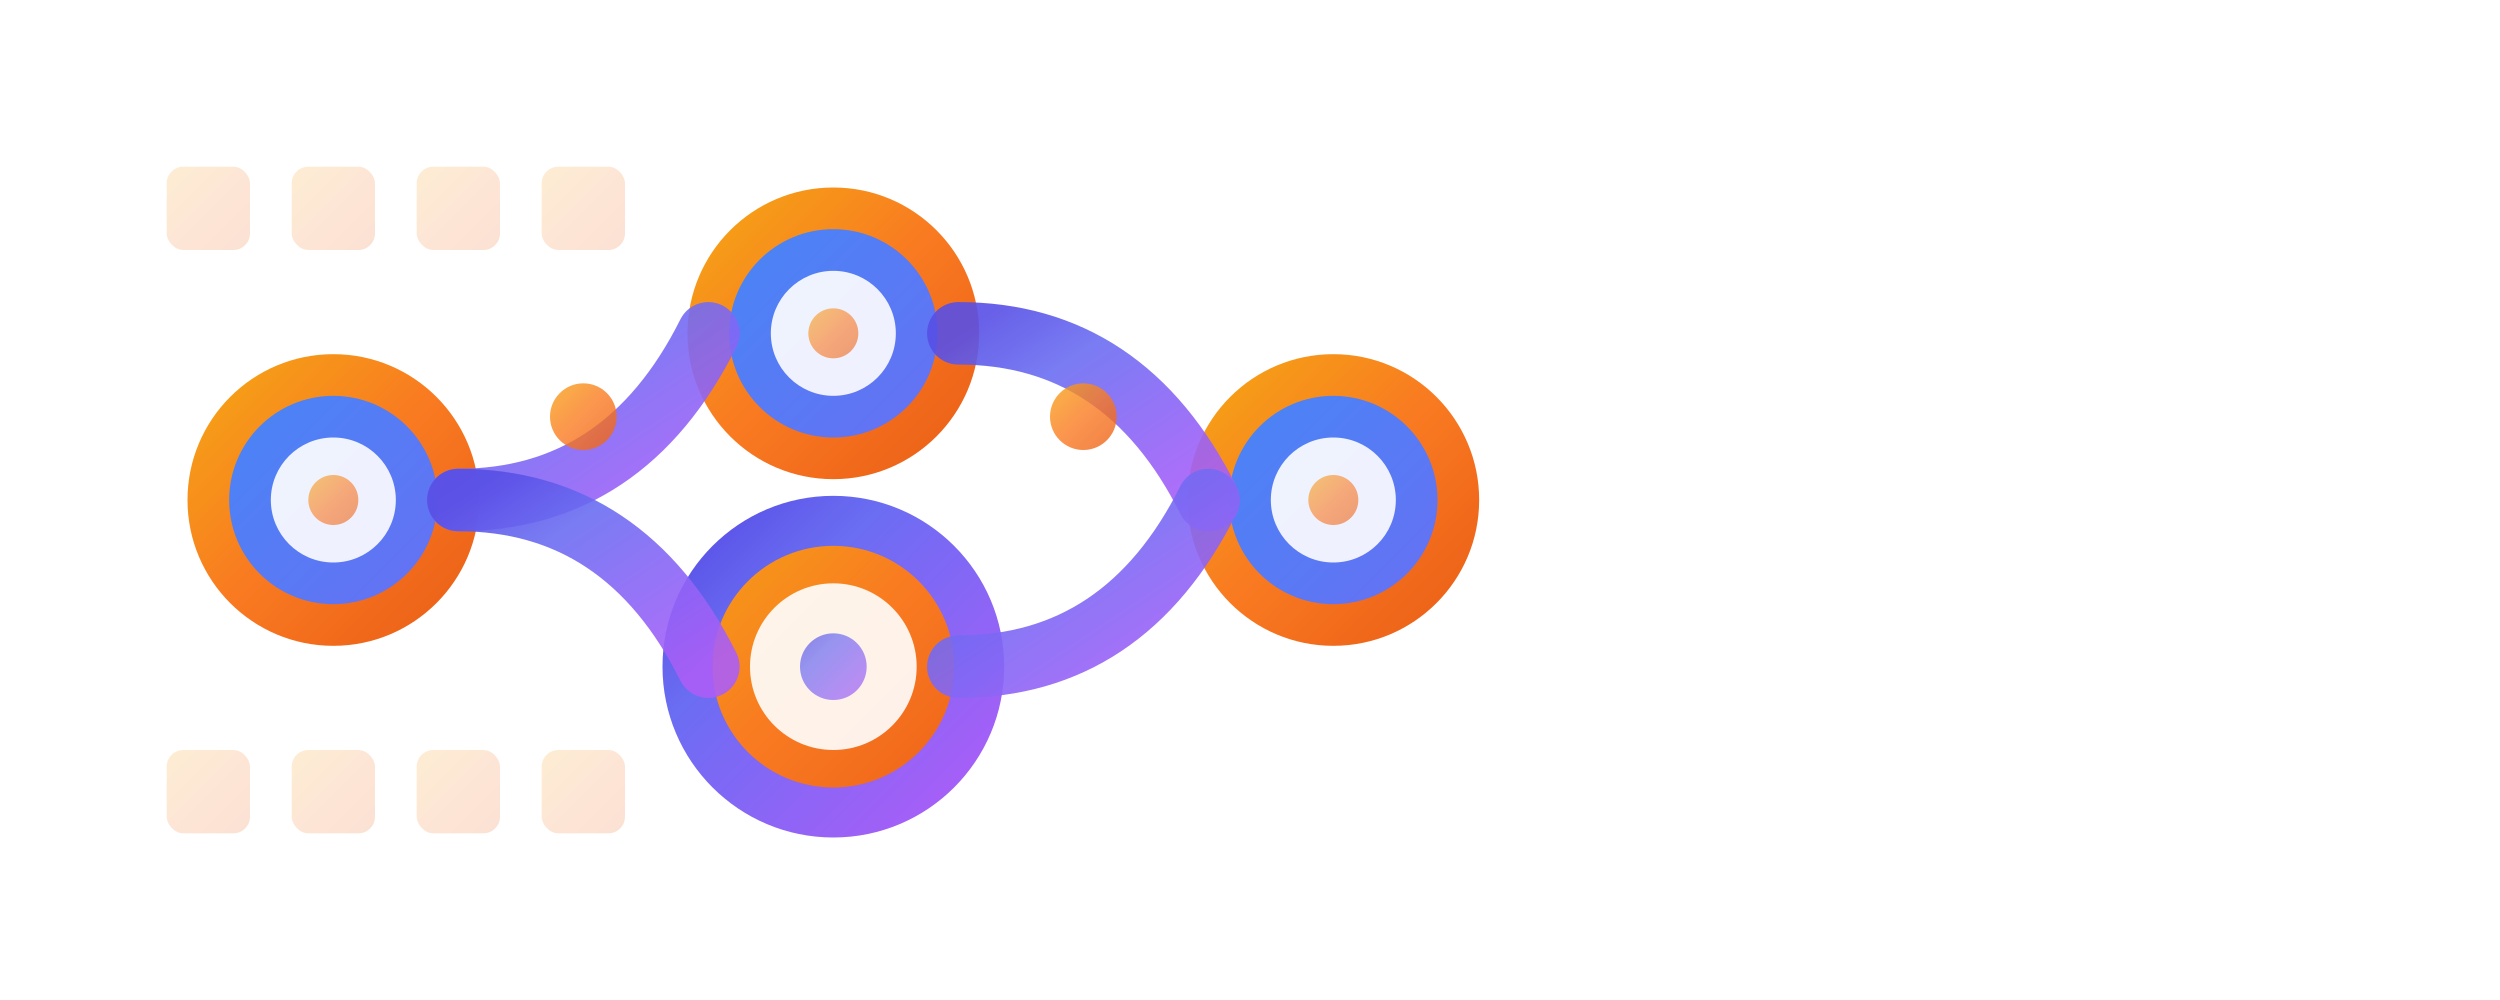 <svg width="60" height="24" viewBox="0 0 60 24" fill="none" xmlns="http://www.w3.org/2000/svg">
  <defs>
    <!-- Enhanced gradient definitions -->
    <linearGradient id="primaryGradient" x1="0%" y1="0%" x2="100%" y2="100%">
      <stop offset="0%" style="stop-color:#4f46e5;stop-opacity:1" />
      <stop offset="30%" style="stop-color:#6366f1;stop-opacity:1" />
      <stop offset="70%" style="stop-color:#8b5cf6;stop-opacity:1" />
      <stop offset="100%" style="stop-color:#a855f7;stop-opacity:1" />
    </linearGradient>
    
    <linearGradient id="accentGradient" x1="0%" y1="0%" x2="100%" y2="100%">
      <stop offset="0%" style="stop-color:#f59e0b;stop-opacity:1" />
      <stop offset="50%" style="stop-color:#f97316;stop-opacity:1" />
      <stop offset="100%" style="stop-color:#ea580c;stop-opacity:1" />
    </linearGradient>
    
    <linearGradient id="nodeGradient" x1="0%" y1="0%" x2="100%" y2="100%">
      <stop offset="0%" style="stop-color:#3b82f6;stop-opacity:1" />
      <stop offset="100%" style="stop-color:#6366f1;stop-opacity:1" />
    </linearGradient>
    
    <!-- Enhanced glow filter -->
    <filter id="glow" x="-50%" y="-50%" width="200%" height="200%">
      <feGaussianBlur stdDeviation="1" result="coloredBlur"/>
      <feMerge> 
        <feMergeNode in="coloredBlur"/>
        <feMergeNode in="SourceGraphic"/>
      </feMerge>
    </filter>
    
    <!-- Drop shadow filter -->
    <filter id="shadow" x="-50%" y="-50%" width="200%" height="200%">
      <feDropShadow dx="0" dy="1" stdDeviation="1.5" flood-color="#000000" flood-opacity="0.2"/>
    </filter>
  </defs>
  
  <!-- Main logo container -->
  <g filter="url(#shadow)">
    <!-- Enhanced connected nodes representing workflow automation -->
    <g opacity="0.95">
      <!-- Node 1 (API/Service) with enhanced styling -->
      <circle cx="8" cy="12" r="3" fill="url(#nodeGradient)" stroke="url(#accentGradient)" stroke-width="1"/>
      <circle cx="8" cy="12" r="1.5" fill="white" opacity="0.9"/>
      <circle cx="8" cy="12" r="0.6" fill="url(#accentGradient)" opacity="0.6"/>
      
      <!-- Node 2 (Database) -->
      <circle cx="20" cy="8" r="3" fill="url(#nodeGradient)" stroke="url(#accentGradient)" stroke-width="1"/>
      <circle cx="20" cy="8" r="1.5" fill="white" opacity="0.9"/>
      <circle cx="20" cy="8" r="0.6" fill="url(#accentGradient)" opacity="0.6"/>
      
      <!-- Node 3 (Blockchain) - highlighted and enhanced -->
      <circle cx="20" cy="16" r="3.5" fill="url(#accentGradient)" stroke="url(#primaryGradient)" stroke-width="1.2"/>
      <circle cx="20" cy="16" r="2" fill="white" opacity="0.9"/>
      <circle cx="20" cy="16" r="0.8" fill="url(#primaryGradient)" opacity="0.7"/>
      
      <!-- Node 4 (Email/Notification) -->
      <circle cx="32" cy="12" r="3" fill="url(#nodeGradient)" stroke="url(#accentGradient)" stroke-width="1"/>
      <circle cx="32" cy="12" r="1.5" fill="white" opacity="0.9"/>
      <circle cx="32" cy="12" r="0.6" fill="url(#accentGradient)" opacity="0.6"/>
      
      <!-- Enhanced connection lines with better curves -->
      <path d="M11 12 Q15 12 17 8" stroke="url(#primaryGradient)" stroke-width="1.5" fill="none" opacity="0.9" stroke-linecap="round"/>
      <path d="M11 12 Q15 12 17 16" stroke="url(#primaryGradient)" stroke-width="1.5" fill="none" opacity="0.9" stroke-linecap="round"/>
      <path d="M23 8 Q27 8 29 12" stroke="url(#primaryGradient)" stroke-width="1.5" fill="none" opacity="0.9" stroke-linecap="round"/>
      <path d="M23 16 Q27 16 29 12" stroke="url(#primaryGradient)" stroke-width="1.5" fill="none" opacity="0.9" stroke-linecap="round"/>
      
      <!-- Enhanced animated flow dots -->
      <circle cx="14" cy="10" r="0.8" fill="url(#accentGradient)" opacity="0.8">
        <animate attributeName="opacity" values="0.8;1;0.8" dur="1.5s" repeatCount="indefinite"/>
        <animate attributeName="r" values="0.8;1;0.8" dur="1.5s" repeatCount="indefinite"/>
      </circle>
      <circle cx="26" cy="10" r="0.8" fill="url(#accentGradient)" opacity="0.8">
        <animate attributeName="opacity" values="0.8;1;0.8" dur="1.5s" repeatCount="indefinite" begin="0.75s"/>
        <animate attributeName="r" values="0.8;1;0.8" dur="1.5s" repeatCount="indefinite" begin="0.75s"/>
      </circle>
    </g>
    
    <!-- Enhanced blockchain chain pattern -->
    <g opacity="0.3">
      <rect x="4" y="4" width="2" height="2" rx="0.4" fill="url(#accentGradient)" opacity="0.6"/>
      <rect x="7" y="4" width="2" height="2" rx="0.4" fill="url(#accentGradient)" opacity="0.6"/>
      <rect x="10" y="4" width="2" height="2" rx="0.4" fill="url(#accentGradient)" opacity="0.6"/>
      <rect x="13" y="4" width="2" height="2" rx="0.4" fill="url(#accentGradient)" opacity="0.6"/>
      
      <rect x="4" y="18" width="2" height="2" rx="0.4" fill="url(#accentGradient)" opacity="0.6"/>
      <rect x="7" y="18" width="2" height="2" rx="0.4" fill="url(#accentGradient)" opacity="0.6"/>
      <rect x="10" y="18" width="2" height="2" rx="0.4" fill="url(#accentGradient)" opacity="0.6"/>
      <rect x="13" y="18" width="2" height="2" rx="0.4" fill="url(#accentGradient)" opacity="0.6"/>
    </g>
  </g>
</svg>
